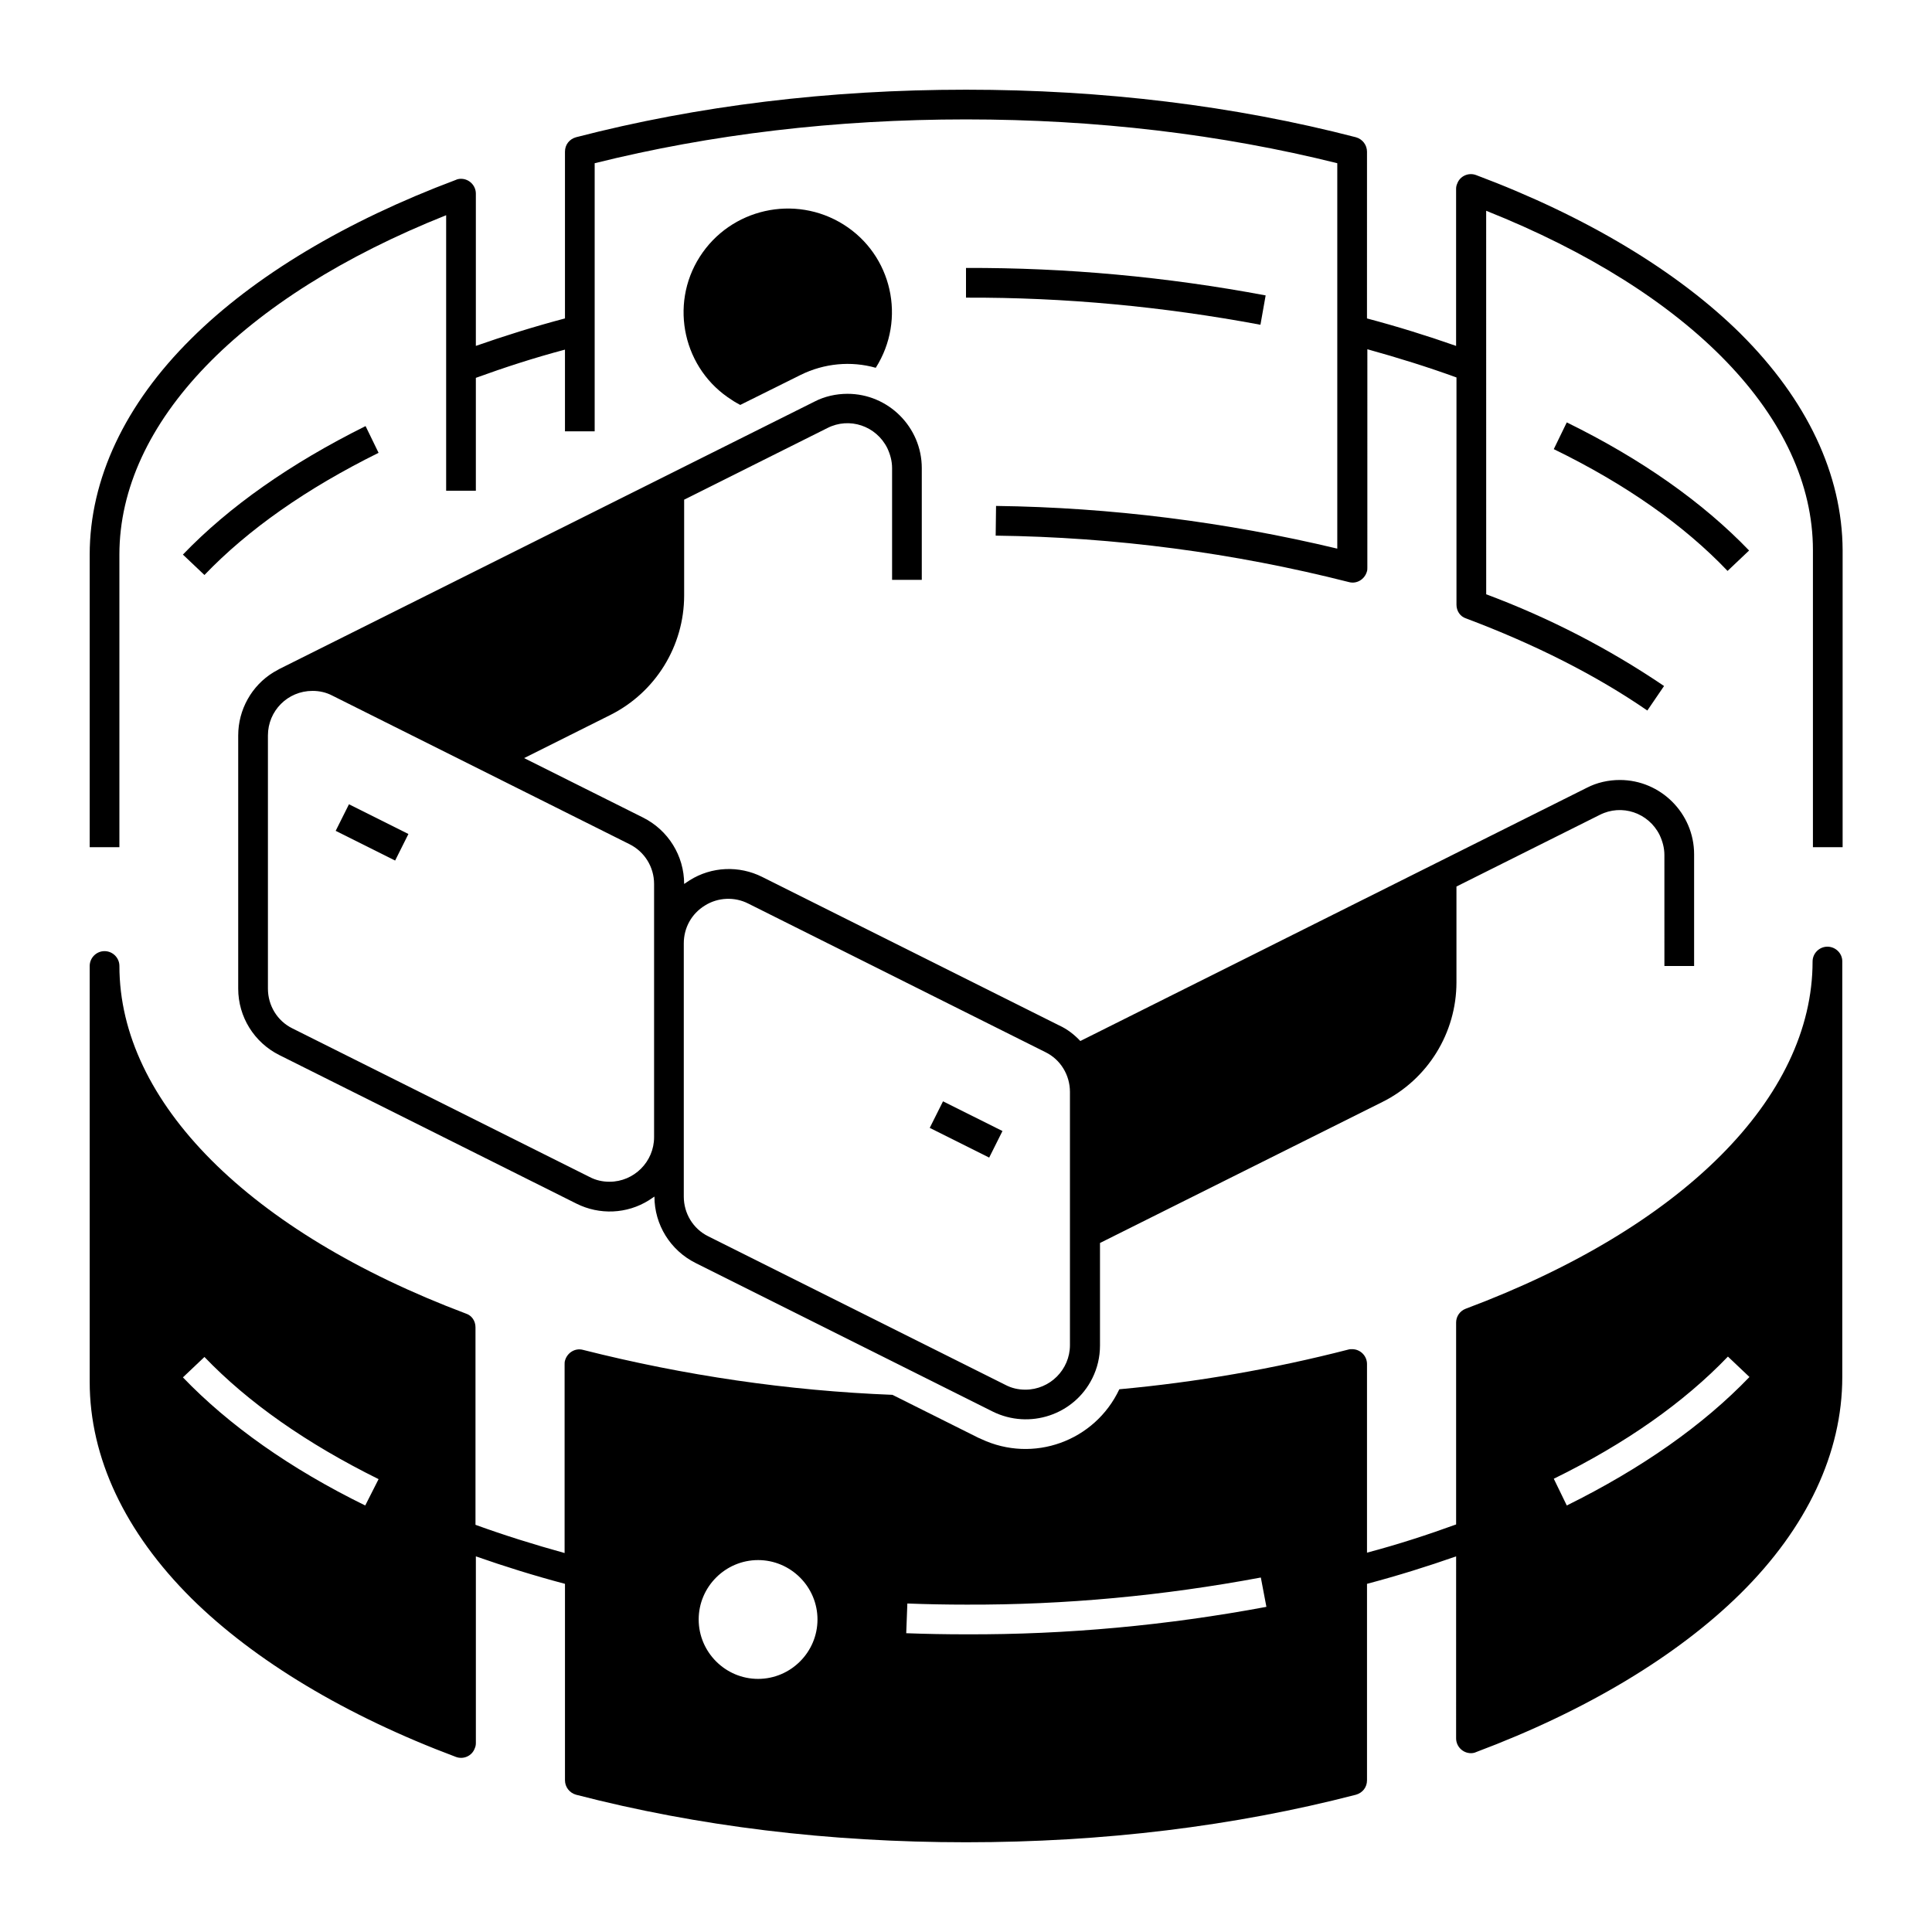 <?xml version="1.0" encoding="UTF-8"?>
<!-- Uploaded to: ICON Repo, www.iconrepo.com, Generator: ICON Repo Mixer Tools -->
<svg fill="#000000" width="800px" height="800px" version="1.1" viewBox="144 144 512 512" xmlns="http://www.w3.org/2000/svg">
 <g>
  <path d="m218.05 321.28c-0.492 0.297-1.082 0.59-1.574 0.887-5.805 3.543-9.348 9.938-9.348 16.727v67.109c0 7.477 4.231 14.27 10.922 17.613l78.719 39.359c6.102 3.051 13.383 2.754 19.188-0.887 0.492-0.297 0.984-0.688 1.477-0.984 0 7.477 4.231 14.27 10.922 17.613l78.719 39.359c9.742 4.82 21.551 0.887 26.371-8.758 1.379-2.754 2.066-5.707 2.066-8.758v-27.16l74.883-37.391c12.004-6.004 19.582-18.301 19.582-31.684v-25.387l37.984-18.992c5.805-2.953 12.891-0.59 15.844 5.312 0.789 1.672 1.277 3.445 1.277 5.312l0.004 29.43h7.871v-29.617c0-10.824-8.855-19.68-19.68-19.68-3.051 0-6.102 0.688-8.758 2.066l-134.22 67.109c-1.574-1.672-3.445-3.148-5.609-4.133l-78.719-39.359c-6.102-3.051-13.383-2.754-19.188 0.887-0.492 0.297-0.984 0.688-1.477 0.984 0-7.477-4.231-14.27-10.922-17.613l-31.488-15.742 22.828-11.414c12.004-6.004 19.582-18.301 19.582-31.684v-25.387l37.984-18.992c5.805-2.953 12.891-0.59 15.844 5.312 0.789 1.672 1.277 3.445 1.277 5.312v29.613h7.871v-29.617c0-10.824-8.855-19.68-19.68-19.68-3.051 0-6.102 0.688-8.758 2.066zm112.77 62.684c3.445-2.164 7.871-2.363 11.512-0.492l78.719 39.359c4.035 1.969 6.496 6.102 6.496 10.527v67.109c0 6.496-5.312 11.809-11.809 11.809-1.871 0-3.641-0.395-5.312-1.277l-78.719-39.359c-4.035-1.969-6.496-6.102-6.496-10.527v-67.109c0-4.137 2.066-7.875 5.609-10.039zm-13.48-5.707v67.109c0 6.496-5.312 11.809-11.809 11.809-1.871 0-3.641-0.395-5.312-1.277l-78.719-39.359c-4.035-1.969-6.496-6.102-6.496-10.527v-67.109c0-6.496 5.215-11.809 11.809-11.809 1.871 0 3.641 0.395 5.312 1.277l78.719 39.359c3.938 1.965 6.496 6 6.496 10.527z"/>
  <path d="m390.39 442.9 3.519-7.039 15.754 7.875-3.519 7.039z"/>
  <path d="m232.96 364.18 3.519-7.039 15.754 7.875-3.519 7.039z"/>
  <path d="m605.26 232.42c-16.727-16.531-40.934-31.094-70.062-42.016-2.066-0.789-4.328 0.297-5.019 2.262-0.195 0.395-0.297 0.887-0.297 1.379v41.625c-7.578-2.656-15.449-5.117-23.617-7.281l0.004-44.184c0-1.77-1.18-3.344-2.953-3.836-32.273-8.367-67.008-12.598-103.32-12.598s-71.047 4.231-103.32 12.594c-1.77 0.492-2.953 1.969-2.953 3.836v44.184c-8.168 2.164-16.039 4.625-23.617 7.281v-40.344c0-2.164-1.77-3.938-3.938-3.938-0.492 0-0.984 0.098-1.379 0.297-29.121 10.926-53.328 25.391-70.059 42.02-17.613 17.414-26.961 37.293-26.961 57.27v77.539h7.871v-77.539c0-34.934 32.273-68.289 86.594-89.938v73.012h7.871v-29.914c7.578-2.754 15.449-5.312 23.617-7.477v21.645h7.871v-71.043c30.801-7.676 63.863-11.613 98.402-11.613s67.602 3.938 98.398 11.609v102.14c-29.617-7.086-60.023-10.922-90.43-11.316l-0.098 7.871c31.586 0.395 62.977 4.527 93.578 12.301 2.066 0.59 4.231-0.688 4.82-2.856 0.098-0.297 0.098-0.688 0.098-0.984l0.004-57.855c8.168 2.262 16.039 4.723 23.617 7.477v60.223c0 1.672 0.984 3.148 2.559 3.641 18.301 6.887 34.441 15.055 48.02 24.402l4.43-6.496c-14.66-9.938-30.504-18.105-47.133-24.305l-0.008-101.64c54.316 21.648 86.594 55.004 86.594 89.938v78.719h7.871v-78.719c-0.098-20.074-9.445-39.852-27.059-57.367z"/>
  <path d="m601.82 295.3 5.707-5.41c-12.203-12.695-28.438-24.207-48.316-33.949l-3.445 7.086c18.996 9.246 34.543 20.172 46.055 32.273z"/>
  <path d="m479.41 222.29c-26.176-4.922-52.84-7.379-79.41-7.281v7.871c26.176-0.098 52.25 2.363 78.031 7.184z"/>
  <path d="m192.47 290.97 5.707 5.41c11.609-12.102 27.059-22.926 46.148-32.375l-3.445-7.086c-19.973 9.941-36.207 21.355-48.41 34.051z"/>
  <path d="m628.29 394.88c-2.164 0-3.938 1.77-3.938 3.938 0 36.016-34.34 70.453-91.906 92.004-1.574 0.59-2.559 2.066-2.559 3.641v53.531c-7.578 2.754-15.449 5.312-23.617 7.477v-49.988c0-2.164-1.77-3.938-3.938-3.938-0.297 0-0.688 0-0.984 0.098-19.875 5.117-40.246 8.66-60.715 10.527-6.496 13.777-22.828 19.68-36.605 13.188-0.195-0.098-0.395-0.195-0.688-0.297l-22.828-11.414c-27.652-1.082-55.105-5.117-81.969-11.906-2.066-0.59-4.231 0.688-4.82 2.856-0.098 0.297-0.098 0.688-0.098 0.984v49.988c-8.168-2.262-16.039-4.723-23.617-7.477v-52.348c0-1.672-0.984-3.148-2.559-3.641-57.461-21.652-91.805-56.094-91.805-92.105 0-2.164-1.77-3.938-3.938-3.938-2.164 0-3.938 1.77-3.938 3.938v110.21c0 20.074 9.348 39.852 26.961 57.367 16.727 16.531 40.934 31.094 70.062 42.016 2.066 0.789 4.328-0.297 5.019-2.262 0.195-0.395 0.297-0.887 0.297-1.379v-49.496c7.578 2.656 15.449 5.117 23.617 7.281v52.055c0 1.77 1.18 3.344 2.953 3.836 32.273 8.363 67.012 12.594 103.32 12.594s71.047-4.231 103.32-12.594c1.77-0.492 2.953-1.969 2.953-3.836v-52.055c8.168-2.164 16.039-4.625 23.617-7.281l-0.004 48.219c0 2.164 1.77 3.938 3.938 3.938 0.492 0 0.984-0.098 1.379-0.297 29.125-10.922 53.332-25.484 70.062-42.016 17.613-17.418 26.961-37.293 26.961-57.367v-110.21c-0.004-2.07-1.773-3.84-3.938-3.84zm-387.5 148.09c-19.875-9.742-36.113-21.254-48.316-33.949l5.707-5.41c11.609 12.102 27.059 22.926 46.148 32.375zm104.11 45.953c-8.66 0-15.742-7.086-15.742-15.742 0-8.66 7.086-15.742 15.742-15.742 8.66 0 15.742 7.086 15.742 15.742 0 8.66-7.082 15.742-15.742 15.742zm55.105-11.809c-5.312 0-10.629-0.098-15.844-0.297l0.297-7.871c5.117 0.195 10.43 0.297 15.645 0.297 26.176 0.098 52.25-2.363 78.031-7.184l1.477 7.773c-26.371 4.922-52.941 7.383-79.605 7.281zm159.21-34.145-3.445-7.086c19.09-9.348 34.539-20.27 46.148-32.375l5.707 5.41c-12.297 12.797-28.535 24.211-48.41 34.051z"/>
  <path d="m356.21 243.34c6.199-3.051 13.285-3.738 19.875-1.871 8.168-12.891 4.328-29.914-8.562-37.984-12.887-8.062-29.91-4.227-38.078 8.566-8.168 12.793-4.328 29.914 8.562 37.984 0.688 0.492 1.477 0.887 2.164 1.277z"/>
 </g>
</svg>